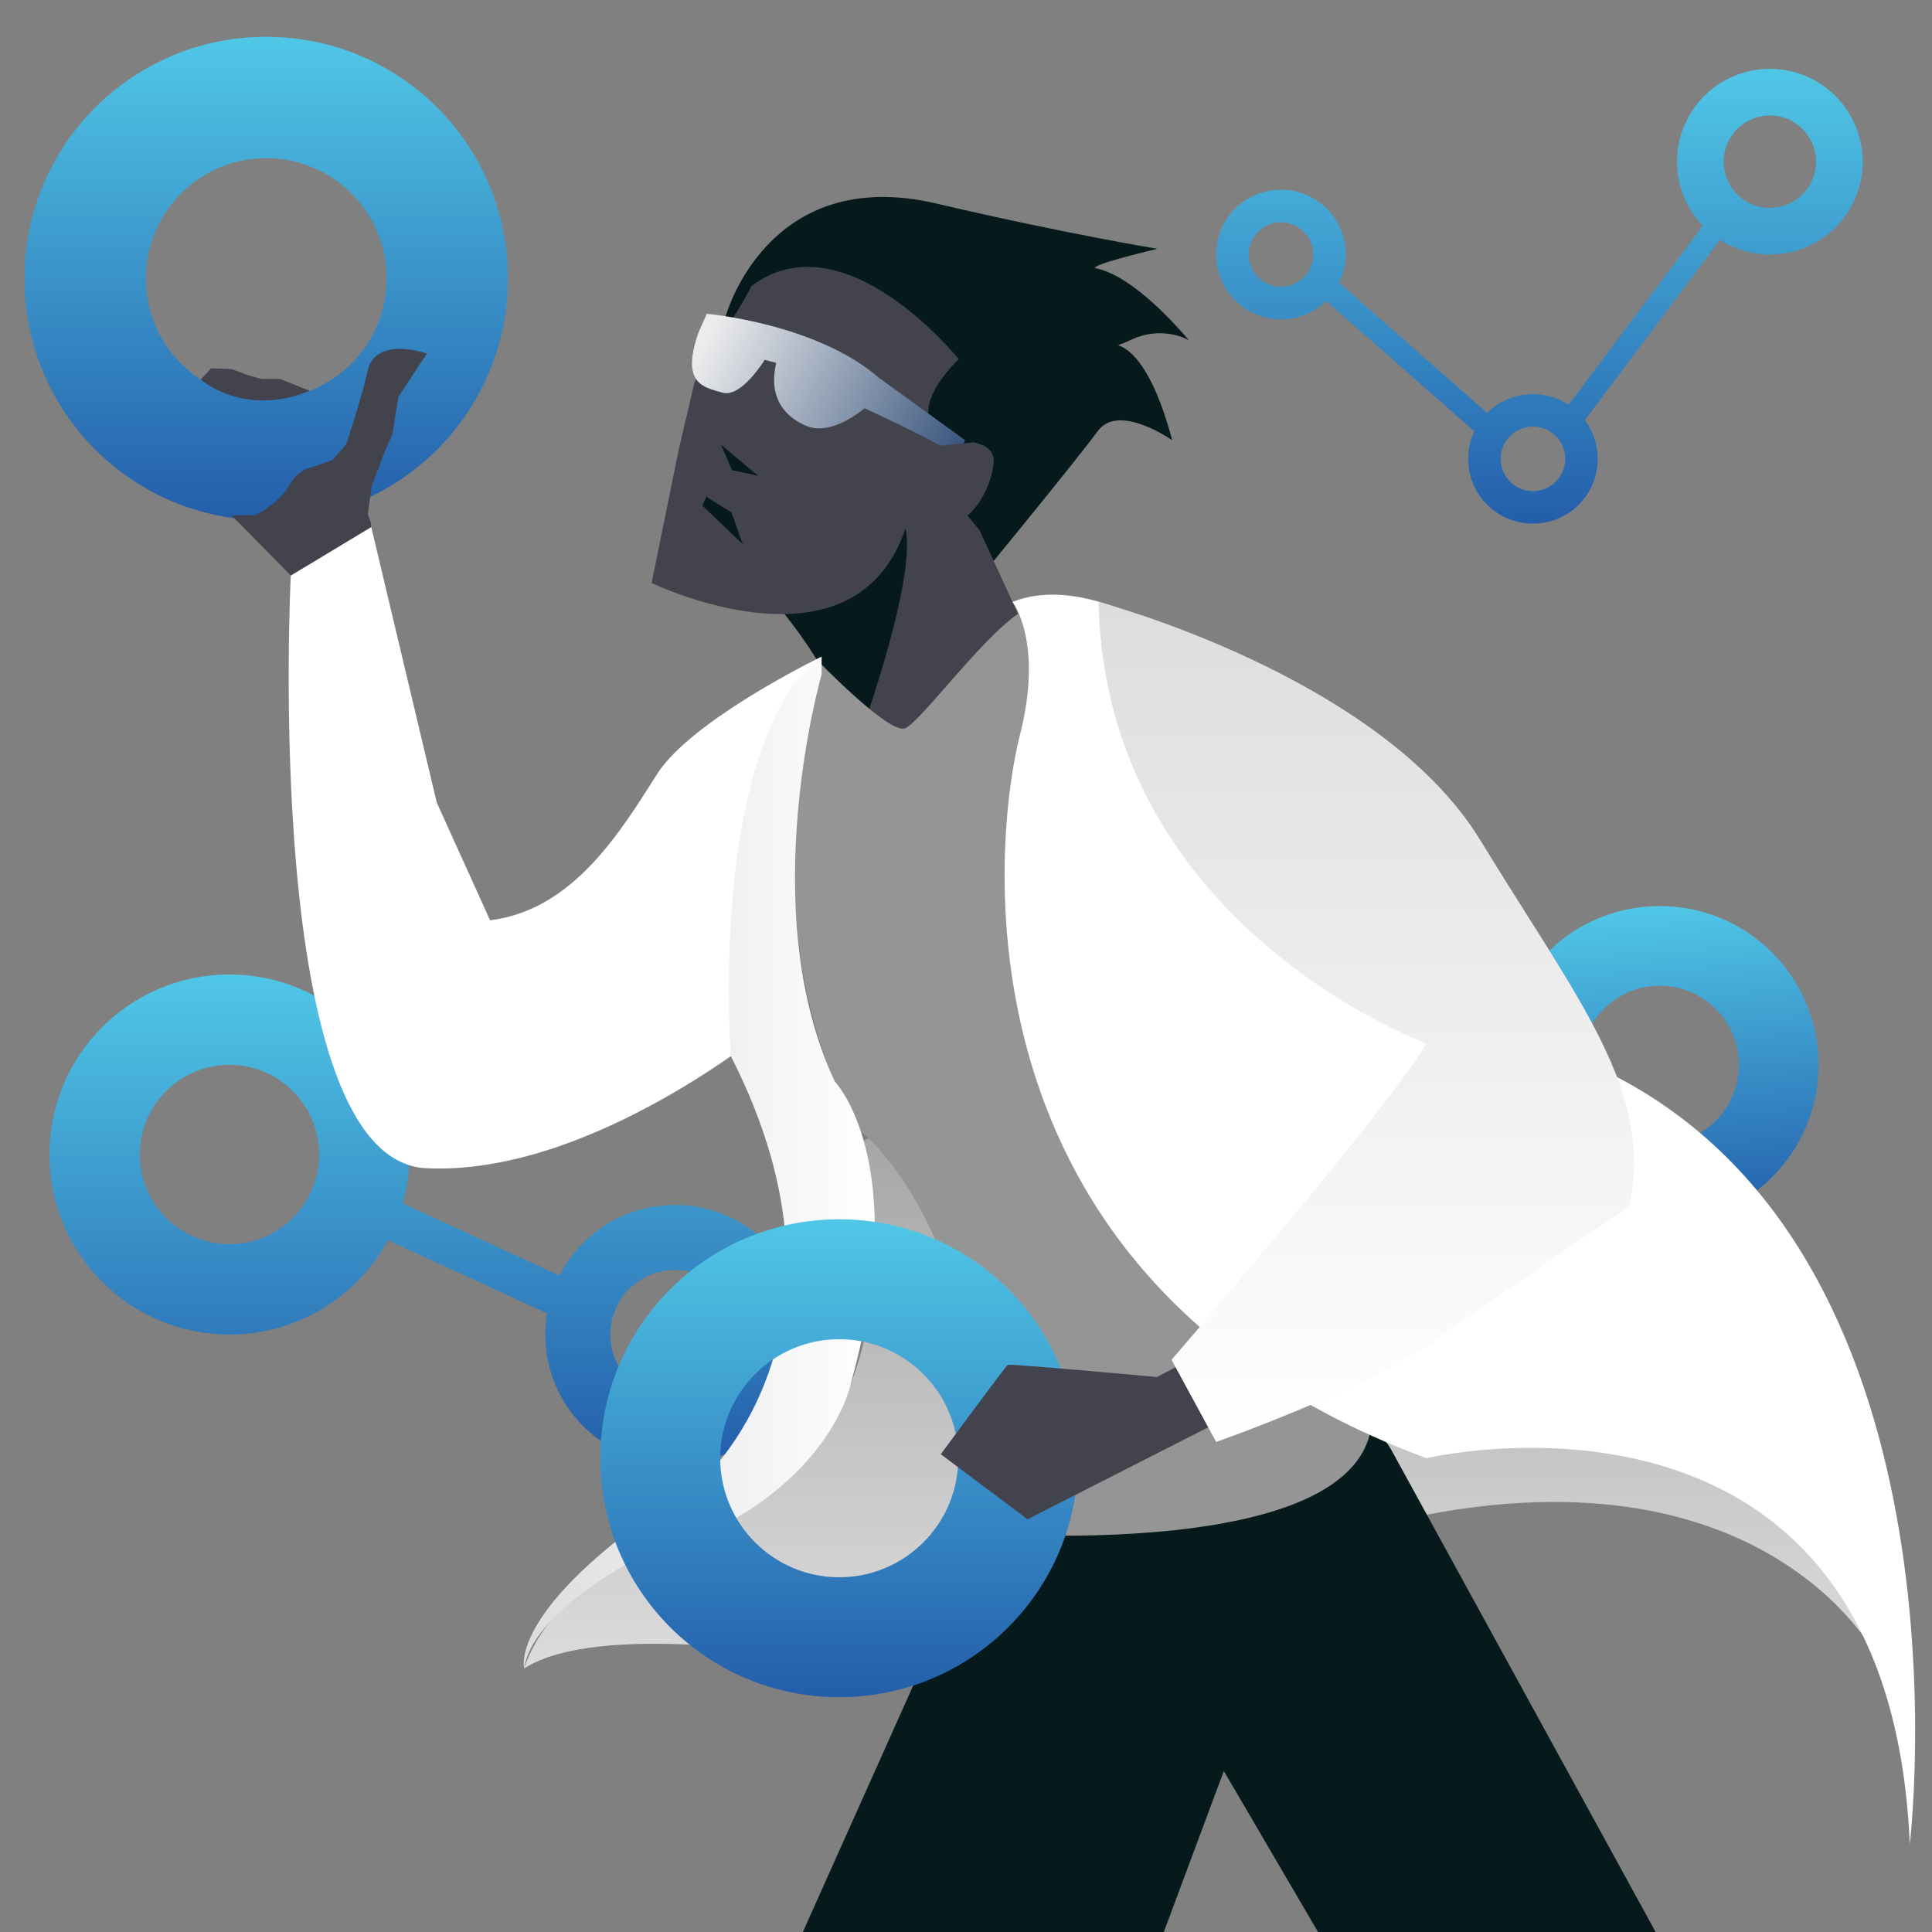 <?xml version="1.0" encoding="UTF-8"?><svg id="uuid-28f89830-435a-486a-abcd-e3c5cd6c82a5" xmlns="http://www.w3.org/2000/svg" xmlns:xlink="http://www.w3.org/1999/xlink" viewBox="0 0 500 500"><rect x="0" y="0" width="500" height="500" fill="#808080" stroke="none"/><defs><linearGradient id="uuid-aac3a659-a7cc-48ce-9b3c-7f76eba3ad41" x1="110.49" y1="594.2" x2="110.49" y2="720.716" gradientTransform="translate(0 -342)" gradientUnits="userSpaceOnUse"><stop offset="0" stop-color="#50c7e7"/><stop offset="1" stop-color="#245eab"/></linearGradient><linearGradient id="uuid-3b9f3739-dda1-4e91-a2f1-f030c9fe3651" x1="68.888" y1="44.528" x2="68.888" y2="169.457" gradientTransform="translate(0 -35)" gradientUnits="userSpaceOnUse"><stop offset="0" stop-color="#50c7e7"/><stop offset="1" stop-color="#245eab"/></linearGradient><linearGradient id="uuid-120ecd9a-073a-4870-bace-c7e6d076c438" x1="308.053" y1="361.524" x2="308.053" y2="395.007" gradientTransform="translate(0 -35)" gradientUnits="userSpaceOnUse"><stop offset="0" stop-color="#50c7e7"/><stop offset="1" stop-color="#245eab"/></linearGradient><linearGradient id="uuid-93da4747-87d8-4c1f-b5d3-b1bdf5b480e4" x1="402.386" y1="586.977" x2="402.386" y2="669.032" gradientTransform="translate(-13.65 -324.386) rotate(-3.807)" gradientUnits="userSpaceOnUse"><stop offset="0" stop-color="#50c7e7"/><stop offset="1" stop-color="#245eab"/></linearGradient><linearGradient id="uuid-740aa4fc-bf03-4db5-85b9-343770f3803a" x1="398.394" y1="359.828" x2="398.394" y2="477.337" gradientTransform="translate(0 -342)" gradientUnits="userSpaceOnUse"><stop offset="0" stop-color="#50c7e7"/><stop offset="1" stop-color="#245eab"/></linearGradient><linearGradient id="uuid-96e1f90f-26b7-494f-a969-2cbfc1fbb6cd" x1="-513.435" y1="501.311" x2="-437.601" y2="501.311" gradientTransform="translate(28.168 -551.273) rotate(-152.227) scale(.982 -.982) skewX(-.215)" gradientUnits="userSpaceOnUse"><stop offset="0" stop-color="#3a567e"/><stop offset=".96" stop-color="#ececed"/></linearGradient><linearGradient id="uuid-44e76dcb-4e83-4e0f-897b-a842c0ce6634" x1="71.979" y1="777.334" x2="71.979" y2="614.237" gradientTransform="translate(382.799 -342) rotate(-180) scale(1 -1)" gradientUnits="userSpaceOnUse"><stop offset="0" stop-color="#ddd"/><stop offset="1" stop-color="#9e9e9e"/></linearGradient><linearGradient id="uuid-c5dbb7fb-ac2a-4f61-a0fc-e8d0607ae85d" x1="156.412" y1="642.862" x2="247.262" y2="642.862" gradientTransform="translate(382.799 -342) rotate(-180) scale(1 -1)" gradientUnits="userSpaceOnUse"><stop offset="0" stop-color="#fff"/><stop offset="1" stop-color="#ddd"/></linearGradient><linearGradient id="uuid-4df75de8-5f6d-4518-8136-0687c9b68035" x1="217.192" y1="350.552" x2="217.192" y2="474.043" gradientTransform="translate(0 -35)" gradientUnits="userSpaceOnUse"><stop offset="0" stop-color="#50c7e7"/><stop offset="1" stop-color="#245eab"/></linearGradient><linearGradient id="uuid-d632e7a3-5253-483c-b476-7a62de25385a" x1="29.208" y1="715.166" x2="29.208" y2="497.774" gradientTransform="translate(382.799 -342) rotate(-180) scale(1 -1)" gradientUnits="userSpaceOnUse"><stop offset="0" stop-color="#fff"/><stop offset="1" stop-color="#ddd"/></linearGradient></defs><g id="uuid-7c1da66d-e912-46e1-ae7e-5ebabcf0d809"><path d="m174.652,311.84c-13.048,0-24.326,7.422-29.87,18.277l-40.564-18.682c1.129-4.022,1.746-8.261,1.746-12.649,0-25.768-20.82-46.586-46.586-46.586s-46.586,20.82-46.586,46.586,20.82,46.586,46.586,46.586c17.743,0,33.136-9.87,41.006-24.43l41.184,18.967c-.29,1.778-.448,3.602-.448,5.462,0,18.548,14.986,33.534,33.534,33.534s33.534-14.986,33.534-33.534-14.986-33.534-33.534-33.534v.003h-.002Zm-115.276,10.155c-12.798,0-23.209-10.409-23.209-23.209s10.409-23.209,23.209-23.209,23.209,10.409,23.209,23.209-10.409,23.209-23.209,23.209Zm115.276,40.084c-9.212,0-16.705-7.492-16.705-16.705s7.492-16.705,16.705-16.705,16.705,7.492,16.705,16.705-7.492,16.705-16.705,16.705Z" fill="url(#uuid-aac3a659-a7cc-48ce-9b3c-7f76eba3ad41)" stroke-width="0"/><path d="m68.888,9.528c-34.602,0-62.558,27.957-62.558,62.558s27.957,62.558,62.558,62.558,62.558-27.957,62.558-62.558S103.489,9.528,68.888,9.528Zm0,93.723c-17.186,0-31.165-13.978-31.165-31.165s13.978-31.165,31.165-31.165,31.165,13.978,31.165,31.165-13.978,31.165-31.165,31.165Z" fill="url(#uuid-3b9f3739-dda1-4e91-a2f1-f030c9fe3651)" stroke-width="0"/><path d="m308.053,326.524c-9.275,0-16.767,7.492-16.767,16.767s7.492,16.767,16.767,16.767,16.767-7.492,16.767-16.767-7.492-16.767-16.767-16.767h0Zm0,25.119c-4.606,0-8.352-3.746-8.352-8.352s3.746-8.352,8.352-8.352,8.352,3.746,8.352,8.352-3.746,8.352-8.352,8.352Z" fill="url(#uuid-120ecd9a-073a-4870-bace-c7e6d076c438)" stroke-width="0"/><path d="m426.821,234.579c-22.677,1.509-39.779,21.049-38.27,43.726s21.049,39.779,43.726,38.27,39.779-21.049,38.27-43.726-21.049-39.779-43.726-38.27h0Zm4.087,61.423c-11.263.75-21.034-7.802-21.784-19.065s7.802-21.034,19.065-21.784,21.034,7.802,21.784,19.065-7.802,21.034-19.065,21.784Z" fill="url(#uuid-93da4747-87d8-4c1f-b5d3-b1bdf5b480e4)" stroke-width="0"/><path d="m458.03,17.83c-13.287,0-24.021,10.734-24.021,24.021,0,6.439,2.537,12.265,6.648,16.575l-34.71,46.321c-2.645-1.743-5.81-2.763-9.221-2.763-4.628,0-8.812,1.867-11.844,4.889l-38.308-33.676c1.077-2.214,1.697-4.694,1.697-7.326,0-9.275-7.492-16.767-16.767-16.767s-16.767,7.492-16.767,16.767,7.492,16.767,16.767,16.767c4.553,0,8.67-1.812,11.688-4.749l38.37,33.729c-1.018,2.165-1.604,4.576-1.604,7.131,0,9.275,7.492,16.767,16.767,16.767s16.767-7.492,16.767-16.767c0-3.765-1.25-7.225-3.337-10.02l34.95-46.643c3.732,2.385,8.157,3.784,12.924,3.784,13.287,0,24.021-10.734,24.021-24.021s-10.734-24.021-24.021-24.021v.003h0Zm-126.525,56.393c-4.606,0-8.352-3.746-8.352-8.352s3.746-8.352,8.352-8.352,8.352,3.746,8.352,8.352-3.746,8.352-8.352,8.352Zm65.221,52.878c-4.606,0-8.352-3.746-8.352-8.352s3.746-8.352,8.352-8.352,8.352,3.746,8.352,8.352-3.746,8.352-8.352,8.352Zm61.303-73.286c-6.599,0-11.966-5.368-11.966-11.966s5.368-11.966,11.966-11.966,11.966,5.368,11.966,11.966-5.368,11.966-11.966,11.966Z" fill="url(#uuid-740aa4fc-bf03-4db5-85b9-343770f3803a)" stroke-width="0"/><path d="m80.139,101.143l-7.692-3.07h-4.787l-3.638-1.034-4.13-1.532-5.253-.191-2.685,2.914s11.176,9.89,28.186,2.914h0Z" fill="#43434d" stroke-width="0"/></g><path d="m187.733,82.072s10.61-39.719,54.682-29.381c33.244,7.798,57.13,11.698,57.13,11.698,0,0-13.33,3.129-15.779,4.557s5.169-2.653,23.94,19.111c0,0-6.801-4.081-15.235,0-8.433,4.081,2.448-6.182,10.882,25.882,0,0-13.821-9.815-19.288-2.342-5.468,7.473-26.898,33.575-26.898,33.575l-38.539-31.233-30.894-31.867h-.001Z" fill="#071a1b" stroke-width="0"/><path d="m253.511,137.214l-11.686-14.076-23.199,2.713-27.229,26.088c19.168,5.604,27.229,26.246,27.229,26.246v27.426c34.307-11.501,48.559-38.631,48.559-38.631l-13.675-29.765v-.002h.001Z" fill="#43434d" stroke-width="0"/><path d="m219.708,198.534c3.245-17.987-20.052-43.644-20.052-43.644,0,0,21.643-27.703,32.258-22.101,10.615,5.603-12.206,65.744-12.206,65.744h0Z" fill="#071a1b" stroke-width="0"/><path d="m194.46,74.047c23.985-18.086,53.667,18.907,53.667,18.907,0,0-16.779,15.543-1.446,21.046,15.334,5.506,3.342,17.986,3.342,17.986-16.121,7.078-14.548.787-14.548.787-11.009,45.217-66.842,18.087-66.842,18.087l7.056-34.646,4.081-17.411,13.194-21.9,1.496-2.856h0Z" fill="#43434d" stroke-width="0"/><path d="m182.911,81.212h0l-2.151,4.845c-4.637,13.306,1.331,14.165,6.222,15.566,4.893,1.4,10.929-8.498,10.929-8.498l2.981.785c-1.905,7.922,1.137,13.495,7.802,16.318s15.05-4.578,15.05-4.578c0,0,17.088,7.865,20.833,10.524s5.164-2.282,5.164-2.282l-22.202-16.064c-16.261-14.154-44.631-16.615-44.631-16.615l.003-.002h0Z" fill="url(#uuid-96e1f90f-26b7-494f-a969-2cbfc1fbb6cd)" stroke-width="0"/><path d="m241.037,115.57s-16.643,20.987-2.064,21.626,18.383-14.548,18.186-18.283c-.197-3.735-5.21-4.423-5.21-4.423l-10.911,1.081-.002-.002h.001Z" fill="#43434d" stroke-width="0"/><polyline points="186.582 115.08 189.432 121.665 196.214 123.14 186.582 115.08" fill="#071a1b" stroke-width="0"/><path d="m485.975,429.147c-2.084-64.869-76.948-122.681-136.221-148.337-59.273-25.656-126.214,14.45-126.214,14.45,13.566,79.621-30.079,98.2-56.324,107.341-26.245,9.141-31.553,29.194-31.553,29.194,19.167-12.386,73.133-2.949,73.133-2.949l37.451,6.488,108.521-40.106c101.149-25.95,131.208,33.92,131.208,33.92h-.002,0Z" fill="url(#uuid-44e76dcb-4e83-4e0f-897b-a842c0ce6634)" stroke-width="0"/><path d="m360.738,376.442c-15.363-30.583-91.521-13.652-91.521-13.652l-61.439,137.21h93.416l15.532-41.664,25.529,43.622h87.293l-68.809-125.516h-.002,0Z" fill="#071a1b" stroke-width="0"/><path d="m222.952,292.899c-30.965-48.658-11.207-121.791-11.207-121.791,0,0,18.284,18.873,22.412,17.399s22.116-26.54,31.553-30.963c9.437-4.423,76.968,90.828,76.968,90.828,0,0,4.719,69.3,12.091,113.829s-107.047,34.208-107.047,34.208c13.86-72.249-24.771-103.508-24.771-103.508l.002-.002h0Z" fill="#969595" stroke-width="0"/><path d="m212.631,169.929c-5.014,6.784-12.976,95.546-12.976,95.546,0,0-46.593,38.925-89.352,36.861-42.76-2.064-35.048-153.404-35.048-153.404l20.825-12.547,16.962,71.334,13.787,30.447c21.822-2.653,34.195-23.709,43.238-37.863,9.043-14.154,42.562-30.373,42.562-30.373l.002-.002h0Z" fill="#fff" stroke-width="0"/><path d="m262.038,155.774c49.998-19.758,156.433,122.969,156.433,122.969,93.78,48.95,75.783,198.464,75.783,198.464-5.604-128.279-125.091-99.817-125.091-99.817-126.214-46.888-111.413-162.933-105.221-187.114s-1.905-34.502-1.905-34.502h.001Z" fill="#fff" stroke-width="0"/><path d="m212.631,169.929l-7.098,7.079c-21.546,30.373-16.389,96.327-16.389,96.327,36.674,71.852-8.12,110.393-8.12,110.393-50.182,31.555-45.362,48.068-45.362,48.068,2.064-14.45,28.159-27.905,28.159-27.905,50.276-14.045,56.342-45.775,56.342-45.775,16.087-57.165-4.089-78.19-4.089-78.19-21.03-44.529-3.445-105.358-3.445-105.358l.002-4.64h0Z" fill="url(#uuid-c5dbb7fb-ac2a-4f61-a0fc-e8d0607ae85d)" stroke-width="0"/><polyline points="182.889 128.605 189.325 132.628 192.222 140.834 181.763 130.858 183.211 127.64" fill="#071a1b" stroke-width="0"/><path d="m217.192,315.552c-34.204,0-61.839,27.635-61.839,61.839s27.635,61.839,61.839,61.839,61.839-27.635,61.839-61.839-27.635-61.839-61.839-61.839Zm0,92.645c-16.989,0-30.806-13.818-30.806-30.806s13.818-30.806,30.806-30.806,30.806,13.818,30.806,30.806-13.818,30.806-30.806,30.806Z" fill="url(#uuid-4df75de8-5f6d-4518-8136-0687c9b68035)" stroke-width="0"/><path d="m305.52,353.149l11.653,13.953-51.246,26.083-22.455-16.832s16.784-22.799,17.339-23.132,38.606,3.152,38.606,3.152l6.101-3.223h.002Z" fill="#43434d" stroke-width="0"/><path d="m284.291,155.776c1.769,84.045,84.873,114.287,84.873,114.287-10.248,17.508-65.972,81.848-65.972,81.848l11.545,21.255s38.076-13.249,56.816-26.426c36.766-25.851,50.156-34.378,50.156-34.378,6.192-30.079-12.68-52.492-38.631-94.956-25.951-42.464-98.789-61.632-98.789-61.632l.002.002h0Z" fill="url(#uuid-d632e7a3-5253-483c-b476-7a62de25385a)" stroke-width="0"/><path d="m95.181,133.103l1.01-7.25,3.335-8.892,2.027-4.539,1.532-9.702,7.404-11.234s-13.255-4.596-15.308,4.34-5.628,19.254-5.628,19.254l-3.574,4.03-6.638,2.248s-2.044.258-4.348,4.021c-.091.148-.184.306-.279.474-.234.412-.499.812-.788,1.198-2.826,3.783-7.907,6.294-7.907,6.294h-6.127l15.364,15.587,20.825-12.547-.144-1.24" fill="#43434d" stroke-width="0"/></svg>